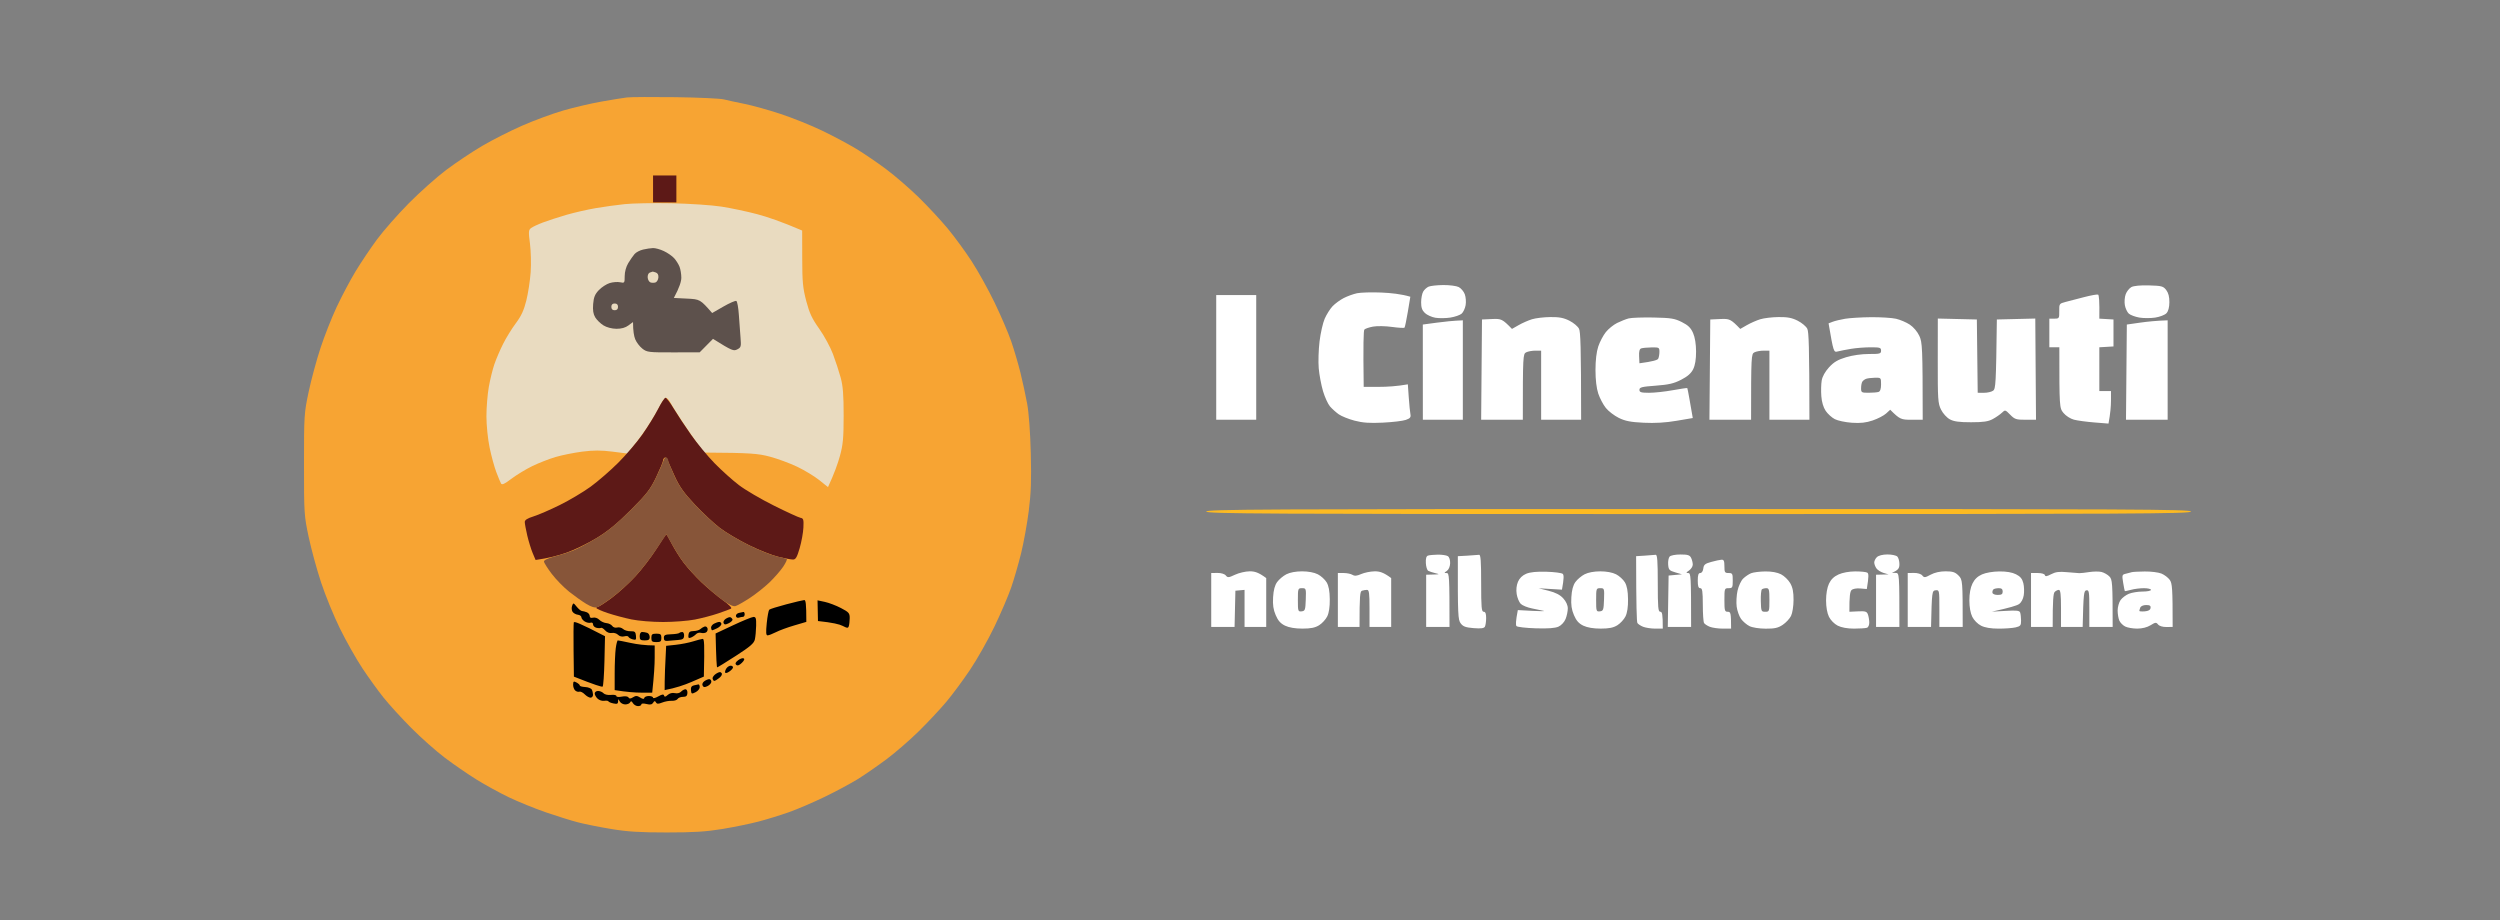 <svg width="201" height="74" viewBox="0 0 201 74" fill="none" xmlns="http://www.w3.org/2000/svg">
<rect x="0" y="0" width="201" height="74" fill="#808080" stroke="none"/>
<path d="M50.41 7.835C50.106 7.87 49.171 8.022 48.334 8.171C47.495 8.32 46.116 8.644 45.269 8.89C44.422 9.137 42.945 9.681 41.987 10.101C41.029 10.52 39.582 11.254 38.772 11.729C37.961 12.206 36.666 13.071 35.891 13.652C35.117 14.235 33.759 15.443 32.873 16.338C31.986 17.233 30.833 18.546 30.309 19.253C29.787 19.96 29.01 21.119 28.582 21.826C28.155 22.534 27.476 23.815 27.074 24.671C26.672 25.527 26.082 27.021 25.765 27.989C25.446 28.958 25.019 30.542 24.814 31.511C24.453 33.215 24.441 33.403 24.441 37.335C24.441 41.268 24.453 41.455 24.814 43.159C25.019 44.128 25.468 45.773 25.811 46.816C26.154 47.859 26.839 49.535 27.335 50.541C27.831 51.547 28.64 52.979 29.133 53.724C29.626 54.469 30.396 55.536 30.844 56.094C31.292 56.654 32.294 57.751 33.071 58.532C33.848 59.314 35.058 60.388 35.757 60.916C36.458 61.446 37.603 62.235 38.303 62.67C39.002 63.105 40.178 63.751 40.915 64.103C41.652 64.455 42.978 64.996 43.862 65.302C44.746 65.608 45.923 65.975 46.475 66.117C47.028 66.261 48.234 66.502 49.154 66.653C50.456 66.869 51.446 66.93 53.608 66.93C55.791 66.93 56.755 66.869 58.096 66.648C59.035 66.492 60.347 66.221 61.01 66.047C61.673 65.872 62.758 65.537 63.421 65.303C64.084 65.07 65.381 64.513 66.302 64.068C67.223 63.622 68.429 62.975 68.981 62.631C69.534 62.285 70.558 61.577 71.258 61.056C71.959 60.534 73.124 59.524 73.851 58.811C74.576 58.099 75.58 57.029 76.079 56.433C76.581 55.837 77.448 54.664 78.009 53.825C78.57 52.987 79.446 51.434 79.957 50.372C80.467 49.31 81.074 47.893 81.304 47.222C81.536 46.552 81.896 45.302 82.106 44.446C82.313 43.59 82.588 42.066 82.715 41.06C82.895 39.632 82.931 38.622 82.876 36.455C82.833 34.748 82.72 33.208 82.584 32.459C82.46 31.788 82.217 30.662 82.041 29.953C81.866 29.246 81.533 28.118 81.303 27.448C81.072 26.777 80.471 25.375 79.967 24.332C79.464 23.289 78.635 21.797 78.126 21.014C77.619 20.231 76.748 19.043 76.194 18.373C75.638 17.702 74.586 16.571 73.857 15.859C73.127 15.146 71.959 14.134 71.258 13.612C70.558 13.088 69.474 12.348 68.847 11.969C68.22 11.588 66.985 10.93 66.1 10.505C65.216 10.079 63.709 9.474 62.751 9.158C61.794 8.841 60.498 8.481 59.871 8.355C59.244 8.229 58.491 8.067 58.197 7.992C57.902 7.919 56.154 7.838 54.312 7.813C52.47 7.789 50.713 7.798 50.41 7.835Z" fill="#F7A433"/>
<path d="M96.981 41.128C96.981 41.308 101.469 41.331 136.567 41.331C171.666 41.331 176.154 41.308 176.154 41.128C176.154 40.948 171.666 40.925 136.567 40.925C101.469 40.925 96.981 40.948 96.981 41.128Z" fill="#FDBA21"/>
<path fill-rule="evenodd" clip-rule="evenodd" d="M64.661 48.245C64.779 48.24 64.829 48.501 64.829 49.999L63.858 50.285C63.323 50.441 62.66 50.685 62.384 50.827C62.108 50.968 61.807 51.083 61.714 51.084C61.587 51.086 61.571 50.852 61.646 50.102C61.701 49.562 61.792 49.074 61.847 49.02C61.903 48.966 62.521 48.771 63.221 48.587C63.922 48.402 64.569 48.249 64.661 48.245ZM65.73 48.267L66.319 48.393C66.641 48.462 67.224 48.684 67.613 48.887C68.249 49.218 68.319 49.299 68.316 49.694C68.313 49.937 68.281 50.227 68.245 50.338C68.186 50.517 68.124 50.514 67.743 50.318C67.503 50.194 66.96 50.056 65.764 49.931L65.73 48.267ZM46.366 48.78C46.517 48.966 46.707 49.121 46.792 49.126C46.876 49.131 47.05 49.176 47.179 49.227C47.307 49.28 47.413 49.413 47.413 49.525C47.413 49.661 47.503 49.706 47.681 49.661C47.835 49.621 48.048 49.694 48.184 49.831C48.312 49.963 48.568 50.082 48.753 50.097C48.937 50.112 49.148 50.215 49.222 50.324C49.3 50.439 49.468 50.494 49.624 50.452C49.771 50.412 49.981 50.465 50.093 50.569C50.203 50.675 50.474 50.758 50.696 50.752C51.038 50.745 51.101 50.798 51.131 51.117C51.16 51.443 51.127 51.478 50.863 51.404C50.697 51.356 50.547 51.264 50.528 51.201C50.509 51.136 50.359 51.118 50.193 51.163C50.01 51.212 49.813 51.163 49.691 51.038C49.58 50.926 49.355 50.859 49.188 50.89C49.004 50.926 48.796 50.844 48.653 50.683C48.524 50.537 48.373 50.446 48.318 50.48C48.263 50.513 48.097 50.51 47.949 50.473C47.802 50.435 47.681 50.313 47.681 50.202C47.681 50.082 47.6 50.026 47.48 50.067C47.369 50.103 47.159 50.057 47.011 49.965C46.863 49.872 46.742 49.719 46.743 49.627C46.743 49.533 46.614 49.441 46.456 49.424C46.297 49.405 46.107 49.298 46.033 49.187C45.96 49.074 45.942 48.861 45.996 48.712C46.09 48.451 46.103 48.454 46.366 48.78ZM59.772 49.201C59.827 49.193 59.872 49.277 59.872 49.39C59.872 49.501 59.812 49.593 59.738 49.593C59.664 49.593 59.513 49.623 59.403 49.661C59.292 49.697 59.188 49.642 59.17 49.535C59.151 49.429 59.257 49.314 59.405 49.28C59.551 49.246 59.717 49.211 59.772 49.201ZM60.575 49.602C60.772 49.594 60.807 49.707 60.794 50.304C60.786 50.694 60.74 51.19 60.693 51.405C60.625 51.719 60.328 51.977 59.169 52.726C58.377 53.238 57.698 53.656 57.662 53.656C57.624 53.656 57.581 53.043 57.533 50.932L58.937 50.273C59.709 49.91 60.447 49.609 60.575 49.602ZM58.713 49.624C58.783 49.644 58.863 49.722 58.892 49.796C58.92 49.87 58.79 50.007 58.603 50.101C58.332 50.236 58.247 50.236 58.178 50.101C58.129 50.007 58.202 49.854 58.338 49.76C58.475 49.666 58.644 49.605 58.713 49.624ZM48.643 51.151L48.598 53.136C48.572 54.228 48.507 55.157 48.452 55.202C48.397 55.245 47.854 55.083 46.141 54.401L46.115 52.307C46.102 51.156 46.11 50.137 46.133 50.045C46.162 49.936 46.593 50.093 48.643 51.151ZM57.829 50.003C57.922 50.001 57.998 50.075 58.001 50.169C58.002 50.261 57.852 50.414 57.666 50.507C57.48 50.599 57.296 50.676 57.26 50.676C57.222 50.676 57.182 50.587 57.17 50.48C57.157 50.372 57.263 50.221 57.404 50.145C57.545 50.07 57.737 50.005 57.829 50.003ZM56.887 50.526C56.918 50.647 56.865 50.79 56.767 50.847C56.669 50.904 56.484 50.919 56.356 50.881C56.227 50.843 56.049 50.89 55.96 50.988C55.872 51.084 55.691 51.206 55.558 51.259C55.366 51.335 55.324 51.293 55.351 51.049C55.376 50.815 55.471 50.743 55.762 50.737C55.97 50.733 56.211 50.666 56.298 50.586C56.385 50.507 56.54 50.412 56.642 50.376C56.745 50.339 56.855 50.407 56.887 50.526ZM51.633 50.812C51.743 50.812 51.924 50.842 52.035 50.88C52.145 50.916 52.236 51.069 52.236 51.218C52.236 51.428 52.146 51.489 51.834 51.489C51.495 51.489 51.432 51.436 51.432 51.151C51.432 50.939 51.509 50.812 51.633 50.812ZM54.856 50.812C54.946 50.812 55.012 50.949 55.001 51.117C54.986 51.363 54.894 51.427 54.514 51.455C54.255 51.473 53.893 51.504 53.71 51.523C53.453 51.549 53.375 51.493 53.375 51.286C53.375 51.06 53.47 51.011 53.953 50.995C54.273 50.984 54.569 50.939 54.613 50.893C54.657 50.848 54.766 50.812 54.856 50.812ZM52.772 50.947C53.111 50.947 53.174 51 53.174 51.286C53.174 51.572 53.111 51.625 52.772 51.625C52.433 51.625 52.37 51.572 52.37 51.286C52.37 51 52.433 50.947 52.772 50.947ZM56.492 51.367C56.622 51.356 56.653 51.711 56.59 54.398L55.585 54.833C55.032 55.072 54.323 55.317 53.437 55.485L53.441 54.807C53.442 54.435 53.469 53.635 53.558 51.925L54.337 51.841C54.766 51.795 55.387 51.673 55.719 51.569C56.05 51.465 56.398 51.374 56.492 51.367ZM49.673 51.489C49.72 51.489 50.18 51.578 50.696 51.69C51.211 51.801 51.86 51.891 52.638 51.895L52.637 52.877C52.637 53.416 52.591 54.271 52.437 55.691L51.566 55.689C51.087 55.689 50.407 55.643 49.419 55.485L49.42 54.13C49.42 53.385 49.459 52.486 49.505 52.132C49.551 51.778 49.627 51.489 49.673 51.489ZM59.788 52.932C59.886 52.982 59.832 53.113 59.639 53.299C59.434 53.496 59.292 53.545 59.193 53.453C59.09 53.357 59.133 53.25 59.342 53.086C59.504 52.959 59.705 52.89 59.788 52.932ZM58.748 53.521C58.85 53.521 58.934 53.582 58.934 53.656C58.934 53.731 58.799 53.884 58.633 53.996C58.457 54.117 58.317 54.145 58.298 54.064C58.279 53.988 58.332 53.835 58.413 53.724C58.495 53.611 58.646 53.521 58.748 53.521ZM58.015 54.113C58.086 54.208 58.017 54.356 57.828 54.508C57.663 54.642 57.482 54.748 57.427 54.745C57.372 54.743 57.312 54.656 57.293 54.553C57.275 54.45 57.404 54.274 57.58 54.163C57.815 54.014 57.932 54 58.015 54.113ZM57.021 54.604C57.115 54.604 57.193 54.695 57.193 54.807C57.193 54.919 57.058 55.077 56.891 55.16C56.658 55.275 56.567 55.267 56.492 55.126C56.433 55.017 56.487 54.874 56.622 54.774C56.748 54.68 56.928 54.604 57.021 54.604ZM46.356 54.875C46.504 54.955 46.622 55.063 46.618 55.116C46.614 55.17 46.805 55.223 47.045 55.237C47.285 55.249 47.525 55.34 47.578 55.44C47.633 55.539 47.677 55.726 47.679 55.857C47.68 55.987 47.59 56.094 47.48 56.094C47.369 56.094 47.159 55.972 47.011 55.823C46.864 55.674 46.669 55.578 46.576 55.611C46.484 55.645 46.332 55.599 46.239 55.509C46.146 55.421 46.074 55.21 46.079 55.039C46.087 54.772 46.126 54.751 46.356 54.875ZM56.155 55.026C56.21 55.017 56.256 55.116 56.259 55.248C56.261 55.378 56.11 55.561 55.924 55.654C55.611 55.81 55.583 55.798 55.553 55.494C55.53 55.261 55.599 55.148 55.788 55.104C55.934 55.07 56.1 55.035 56.155 55.026ZM55.111 55.417C55.212 55.417 55.28 55.55 55.269 55.722C55.254 55.951 55.167 56.027 54.915 56.027C54.731 56.027 54.535 56.102 54.48 56.196C54.425 56.288 54.214 56.356 54.011 56.345C53.809 56.334 53.462 56.396 53.241 56.484C52.923 56.61 52.818 56.608 52.739 56.471C52.66 56.334 52.611 56.341 52.512 56.501C52.421 56.65 52.279 56.677 51.976 56.602C51.726 56.54 51.566 56.553 51.566 56.636C51.566 56.711 51.446 56.772 51.298 56.772C51.151 56.772 50.966 56.664 50.888 56.535C50.785 56.361 50.725 56.343 50.665 56.467C50.62 56.559 50.444 56.636 50.271 56.636C50.099 56.636 49.9 56.529 49.829 56.399C49.706 56.173 49.699 56.173 49.695 56.399C49.691 56.586 49.612 56.62 49.322 56.557C49.12 56.516 48.938 56.44 48.918 56.388C48.898 56.338 48.746 56.319 48.583 56.345C48.418 56.372 48.178 56.296 48.05 56.175C47.921 56.056 47.815 55.867 47.815 55.756C47.815 55.642 47.935 55.553 48.083 55.553C48.231 55.553 48.426 55.634 48.519 55.735C48.614 55.84 48.872 55.898 49.121 55.871C49.361 55.844 49.557 55.884 49.557 55.959C49.557 56.039 49.734 56.059 49.992 56.008C50.26 55.955 50.467 55.98 50.528 56.075C50.602 56.189 50.698 56.185 50.897 56.06C51.114 55.922 51.222 55.926 51.466 56.079C51.679 56.213 51.777 56.223 51.801 56.113C51.819 56.028 51.984 55.959 52.169 55.959C52.353 55.959 52.504 56.02 52.504 56.094C52.504 56.169 52.692 56.123 52.922 55.993C53.236 55.815 53.353 55.798 53.391 55.925C53.428 56.05 53.505 56.036 53.684 55.873C53.834 55.738 54.054 55.682 54.254 55.727C54.448 55.772 54.651 55.723 54.757 55.609C54.855 55.504 55.015 55.417 55.111 55.417Z" fill="black"/>
<path d="M50.227 16.412C49.6 16.477 48.546 16.623 47.883 16.737C47.22 16.851 46.165 17.092 45.538 17.274C44.911 17.457 44.069 17.732 43.663 17.884C43.257 18.037 42.823 18.239 42.697 18.335C42.493 18.489 42.484 18.626 42.61 19.592C42.686 20.188 42.712 21.224 42.665 21.894C42.617 22.565 42.461 23.586 42.316 24.163C42.121 24.949 41.908 25.409 41.471 25.992C41.15 26.42 40.689 27.167 40.448 27.651C40.205 28.134 39.892 28.866 39.751 29.276C39.609 29.685 39.407 30.509 39.301 31.105C39.195 31.701 39.109 32.767 39.109 33.475C39.111 34.206 39.221 35.289 39.364 35.981C39.502 36.651 39.743 37.536 39.898 37.945C40.054 38.354 40.225 38.771 40.28 38.871C40.357 39.009 40.559 38.917 41.117 38.493C41.523 38.186 42.276 37.728 42.792 37.476C43.308 37.226 44.152 36.895 44.668 36.743C45.183 36.592 46.148 36.397 46.811 36.311C47.711 36.196 48.322 36.195 49.222 36.309L50.428 36.462C51.122 35.669 51.643 34.951 52.036 34.355C52.427 33.76 52.889 32.981 53.062 32.626C53.235 32.271 53.45 31.981 53.543 31.982C53.635 31.984 53.809 32.183 53.93 32.425C54.05 32.668 54.561 33.475 55.065 34.22C55.567 34.965 56.126 35.757 56.305 35.981L56.632 36.387C60.355 36.407 60.958 36.467 61.882 36.711C62.509 36.876 63.503 37.243 64.093 37.525C64.682 37.807 65.48 38.29 65.868 38.6L66.571 39.164C67.084 38.061 67.367 37.254 67.53 36.658C67.779 35.748 67.828 35.228 67.829 33.407C67.829 31.744 67.774 31.036 67.59 30.36C67.459 29.876 67.179 29.022 66.969 28.463C66.758 27.904 66.261 26.99 65.865 26.432C65.284 25.615 65.08 25.178 64.821 24.197C64.548 23.151 64.501 22.661 64.499 20.757L64.494 18.535C62.833 17.82 61.688 17.436 60.877 17.22C60.067 17.005 58.77 16.73 57.997 16.611C57.219 16.49 55.425 16.371 53.978 16.343C52.541 16.314 50.854 16.345 50.227 16.412Z" fill="#E9DBC0"/>
<path d="M52.505 15.19V16.274H54.381V14.106H52.505V15.19ZM52.902 32.898C52.647 33.401 52.077 34.323 51.635 34.949C51.193 35.575 50.319 36.596 49.692 37.219C49.065 37.843 48.071 38.703 47.482 39.133C46.892 39.561 45.778 40.224 45.003 40.606C44.229 40.988 43.281 41.4 42.893 41.519C42.394 41.675 42.19 41.806 42.191 41.974C42.193 42.104 42.284 42.592 42.392 43.058C42.502 43.524 42.698 44.156 42.826 44.464L43.061 45.022C44.099 44.88 44.912 44.659 45.539 44.439C46.166 44.221 47.251 43.694 47.951 43.272C48.884 42.706 49.621 42.103 50.72 41.002C52.017 39.703 52.29 39.348 52.764 38.351C53.065 37.717 53.312 37.124 53.31 37.031C53.31 36.937 53.37 36.83 53.443 36.794C53.517 36.757 53.616 36.833 53.663 36.963C53.71 37.093 53.97 37.688 54.242 38.283C54.625 39.126 54.986 39.635 55.864 40.57C56.486 41.231 57.386 42.072 57.864 42.438C58.342 42.805 59.398 43.432 60.208 43.83C61.019 44.228 62.089 44.652 62.586 44.771C63.083 44.891 63.611 44.988 63.758 44.988C63.974 44.988 64.079 44.808 64.293 44.074C64.439 43.571 64.576 42.826 64.594 42.42C64.625 41.771 64.596 41.674 64.361 41.632C64.214 41.605 63.249 41.163 62.218 40.648C61.186 40.135 59.92 39.393 59.406 38.999C58.89 38.606 58.017 37.822 57.464 37.257C56.91 36.693 56.053 35.657 55.559 34.954C55.064 34.252 54.432 33.295 54.152 32.826C53.873 32.358 53.581 31.977 53.505 31.98C53.428 31.983 53.157 32.396 52.902 32.898ZM52.773 44.132C52.369 44.774 51.614 45.757 51.099 46.318C50.583 46.879 49.724 47.662 49.19 48.059C48.655 48.455 48.158 48.78 48.085 48.78C48.011 48.78 47.949 48.827 47.948 48.882C47.947 48.938 48.354 49.12 48.852 49.287C49.35 49.455 50.211 49.685 50.764 49.8C51.327 49.917 52.445 50.009 53.309 50.009C54.156 50.009 55.303 49.921 55.855 49.814C56.406 49.707 57.252 49.486 57.73 49.322C58.208 49.16 58.677 48.986 58.77 48.938C58.879 48.879 58.64 48.632 58.1 48.24C57.639 47.907 56.877 47.266 56.405 46.818C55.935 46.371 55.295 45.668 54.984 45.259C54.673 44.85 54.24 44.163 54.022 43.735C53.803 43.307 53.599 42.959 53.568 42.96C53.536 42.963 53.178 43.491 52.773 44.132Z" fill="#5D1917"/>
<path fill-rule="evenodd" clip-rule="evenodd" d="M114.86 23.047C114.708 23.112 114.513 23.291 114.425 23.444C114.335 23.597 114.261 23.981 114.259 24.298C114.257 24.725 114.335 24.95 114.56 25.164C114.729 25.324 115.106 25.496 115.401 25.547C115.696 25.597 116.238 25.59 116.607 25.534C116.975 25.475 117.384 25.333 117.515 25.219C117.646 25.104 117.791 24.797 117.836 24.535C117.883 24.274 117.852 23.878 117.768 23.655C117.685 23.431 117.464 23.173 117.28 23.079C117.093 22.986 116.534 22.914 116.038 22.918C115.54 22.924 115.01 22.98 114.86 23.047ZM171.362 23.082C171.194 23.174 170.989 23.431 170.907 23.655C170.822 23.878 170.791 24.274 170.838 24.535C170.885 24.797 171.029 25.104 171.16 25.219C171.291 25.333 171.67 25.474 172.001 25.532C172.332 25.589 172.906 25.59 173.275 25.535C173.642 25.479 174.05 25.322 174.178 25.188C174.332 25.026 174.415 24.721 174.418 24.298C174.423 23.86 174.34 23.548 174.163 23.316C173.925 23.009 173.798 22.975 172.784 22.947C172.094 22.926 171.55 22.979 171.362 23.082ZM109.105 23.576C108.81 23.639 108.328 23.813 108.033 23.965C107.739 24.116 107.335 24.413 107.135 24.625C106.937 24.836 106.654 25.284 106.507 25.619C106.361 25.955 106.173 26.777 106.092 27.447C106.01 28.118 105.981 29.093 106.026 29.615C106.072 30.136 106.226 30.959 106.369 31.443C106.513 31.927 106.765 32.481 106.929 32.673C107.094 32.864 107.41 33.15 107.631 33.307C107.852 33.462 108.424 33.694 108.904 33.82C109.563 33.993 110.116 34.033 111.181 33.98C111.954 33.943 112.784 33.845 113.023 33.761C113.374 33.639 113.446 33.552 113.399 33.306C113.365 33.138 113.304 32.528 113.264 31.951L113.191 30.901C112.308 31.058 111.509 31.104 110.846 31.104H109.641C109.592 27.641 109.63 26.574 109.694 26.499C109.758 26.425 110.074 26.317 110.396 26.258C110.717 26.2 111.402 26.212 111.918 26.285C112.434 26.357 112.886 26.383 112.923 26.341C112.959 26.3 113.08 25.724 113.191 25.062L113.391 23.857C112.665 23.64 111.82 23.552 111.048 23.52C110.275 23.488 109.399 23.514 109.105 23.576ZM167.568 23.887C167.022 24.027 166.345 24.203 166.065 24.277C165.567 24.407 165.555 24.426 165.563 25.015C165.571 25.597 165.556 25.619 165.169 25.619H164.767V27.922H165.571C165.571 32.761 165.576 32.803 165.906 33.204C166.093 33.431 166.462 33.669 166.743 33.742C167.02 33.815 167.759 33.915 168.384 33.965L169.523 34.056C169.677 33.238 169.721 32.65 169.723 32.222L169.724 31.443H168.786V27.922L169.924 27.854V25.687L168.786 25.619C168.808 24.162 168.757 23.715 168.686 23.685C168.616 23.655 168.112 23.746 167.568 23.887ZM97.784 28.734V33.746H101V23.723H97.784V28.734ZM123.171 25.668C122.877 25.758 122.394 25.971 122.1 26.139L121.563 26.445C120.79 25.645 120.699 25.616 119.956 25.65L119.152 25.687L119.085 33.746H122.435C122.435 28.599 122.448 28.456 122.703 28.328C122.849 28.253 123.182 28.192 123.439 28.192H123.908V33.746H127.123C127.119 27.76 127.072 26.674 126.953 26.432C126.862 26.246 126.516 25.955 126.186 25.787C125.722 25.553 125.365 25.483 124.645 25.492C124.129 25.497 123.466 25.576 123.171 25.668ZM130.941 25.601C130.72 25.66 130.303 25.825 130.014 25.968C129.724 26.112 129.317 26.441 129.108 26.703C128.899 26.964 128.626 27.481 128.501 27.854C128.357 28.29 128.277 28.964 128.277 29.75C128.277 30.535 128.357 31.21 128.501 31.646C128.626 32.019 128.899 32.536 129.108 32.797C129.317 33.059 129.785 33.418 130.148 33.597C130.665 33.851 131.096 33.937 132.147 33.988C133.052 34.033 133.91 33.983 134.792 33.832L136.099 33.61C135.997 33.033 135.904 32.499 135.827 32.053C135.75 31.606 135.674 31.222 135.658 31.202C135.643 31.182 135.117 31.259 134.491 31.373C133.865 31.488 133.005 31.581 132.582 31.58C131.939 31.579 131.812 31.539 131.81 31.341C131.81 31.138 131.998 31.091 133.116 31.008C134.158 30.931 134.574 30.835 135.161 30.534C135.681 30.267 135.965 30.017 136.132 29.682C136.289 29.364 136.365 28.897 136.364 28.26C136.361 27.648 136.275 27.12 136.121 26.77C135.939 26.357 135.725 26.148 135.22 25.895C134.644 25.604 134.35 25.558 132.95 25.528C132.067 25.511 131.162 25.543 130.941 25.601ZM131.952 28.011C132.06 27.973 132.433 27.938 132.783 27.932C133.391 27.922 133.42 27.938 133.417 28.294C133.417 28.498 133.371 28.748 133.316 28.846C133.263 28.944 132.901 29.066 131.81 29.208L131.784 28.643C131.766 28.255 131.818 28.058 131.952 28.011ZM141.524 25.668C141.229 25.758 140.747 25.971 140.452 26.139L139.917 26.445C139.144 25.645 139.053 25.616 138.309 25.65L137.506 25.687L137.438 33.746H140.787C140.787 28.599 140.801 28.456 141.055 28.328C141.203 28.253 141.534 28.192 141.792 28.192H142.261V33.746H145.477C145.472 27.76 145.425 26.674 145.306 26.432C145.215 26.246 144.869 25.955 144.538 25.787C144.075 25.553 143.719 25.483 142.998 25.492C142.482 25.497 141.819 25.576 141.524 25.668ZM148.356 25.627C147.989 25.689 147.535 25.798 147.352 25.868L147.017 25.997C147.415 28.32 147.425 28.341 147.754 28.256C147.937 28.209 148.421 28.114 148.825 28.046C149.23 27.978 149.939 27.923 150.399 27.923C151.148 27.922 151.237 27.95 151.237 28.192C151.237 28.439 151.148 28.463 150.265 28.461C149.683 28.459 148.946 28.564 148.423 28.722C147.755 28.924 147.436 29.113 147.05 29.537C146.735 29.883 146.516 30.278 146.464 30.597C146.417 30.875 146.403 31.44 146.434 31.849C146.469 32.324 146.597 32.754 146.786 33.035C146.95 33.277 147.28 33.576 147.519 33.7C147.759 33.823 148.377 33.954 148.893 33.989C149.585 34.037 150.023 33.988 150.567 33.804C150.971 33.667 151.454 33.416 151.639 33.249L151.973 32.943C152.742 33.717 152.855 33.751 153.682 33.748L154.586 33.746C154.58 27.882 154.554 27.527 154.316 27.007C154.16 26.67 153.842 26.295 153.548 26.1C153.272 25.917 152.775 25.706 152.442 25.628C152.111 25.553 151.206 25.496 150.433 25.502C149.66 25.509 148.725 25.566 148.356 25.627ZM150.031 30.458C150.142 30.415 150.459 30.376 150.734 30.37C151.233 30.36 151.237 30.364 151.237 30.901C151.237 31.262 151.17 31.466 151.036 31.511C150.925 31.547 150.564 31.578 150.232 31.578C149.663 31.578 149.63 31.557 149.632 31.206C149.632 31.002 149.677 30.766 149.732 30.685C149.786 30.602 149.92 30.5 150.031 30.458ZM155.796 29.001C155.791 32.126 155.812 32.433 156.059 32.933C156.21 33.238 156.519 33.579 156.763 33.712C157.09 33.891 157.514 33.949 158.471 33.949C159.456 33.949 159.849 33.892 160.212 33.696C160.47 33.557 160.802 33.328 160.95 33.188C161.213 32.937 161.224 32.94 161.619 33.342C161.982 33.712 162.103 33.751 162.859 33.748L163.695 33.746L163.637 25.611L160.547 25.687C160.482 30.92 160.451 31.26 160.245 31.412C160.116 31.505 159.785 31.583 159.509 31.581L159.007 31.578L158.939 25.687L155.8 25.611L155.796 29.001ZM115.5 25.944L114.394 26.093L114.397 33.746H117.612V25.754C116.833 25.785 116.108 25.861 115.5 25.944ZM172.068 25.94L170.997 26.093L170.93 33.746H174.279V25.754C173.396 25.78 172.658 25.857 172.068 25.94ZM114.805 44.671C114.674 44.717 114.62 44.909 114.638 45.269C114.653 45.562 114.739 45.842 114.832 45.894C114.924 45.945 115.18 46.031 115.401 46.083C115.771 46.171 115.756 46.18 115.233 46.193L114.664 46.207V50.405H116.54C116.54 46.264 116.52 46.071 116.306 46.074C116.091 46.075 116.094 46.06 116.323 45.905C116.475 45.8 116.581 45.558 116.591 45.287C116.6 45.024 116.525 44.79 116.406 44.714C116.296 44.644 115.934 44.589 115.602 44.593C115.271 44.599 114.912 44.633 114.805 44.671ZM117.98 44.675L117.21 44.717C117.199 49.494 117.227 49.834 117.439 50.117C117.631 50.374 117.836 50.45 118.482 50.502C119.069 50.549 119.313 50.517 119.386 50.384C119.439 50.284 119.485 49.973 119.486 49.694C119.487 49.331 119.43 49.186 119.286 49.186C119.116 49.186 119.085 48.84 119.085 46.884C119.085 45.118 119.046 44.587 118.918 44.607C118.825 44.621 118.404 44.652 117.98 44.675ZM132.248 44.673L131.544 44.717C131.548 48.758 131.592 50.003 131.647 50.09C131.7 50.178 131.911 50.315 132.113 50.395C132.316 50.474 132.753 50.541 133.085 50.541H133.688C133.688 49.352 133.639 49.186 133.486 49.186C133.316 49.186 133.285 48.84 133.285 46.884C133.285 45.119 133.246 44.587 133.118 44.606C133.025 44.619 132.634 44.65 132.248 44.673ZM134.236 44.751C134.152 44.844 134.1 45.131 134.12 45.39C134.152 45.812 134.212 45.877 134.692 46.018L135.228 46.175L134.156 46.274L134.09 50.405H135.965C135.965 46.264 135.945 46.071 135.73 46.073C135.537 46.073 135.55 46.037 135.797 45.869C135.963 45.757 136.099 45.543 136.099 45.394C136.099 45.245 136.038 45.001 135.965 44.852C135.856 44.631 135.697 44.581 135.109 44.581C134.701 44.581 134.321 44.654 134.236 44.751ZM150.902 44.794C150.781 44.91 150.685 45.11 150.689 45.234C150.693 45.359 150.773 45.569 150.867 45.701C150.959 45.833 151.217 45.995 151.438 46.062L151.84 46.184L150.835 46.207V50.405H152.711C152.711 46.083 152.708 46.071 152.409 46.062L152.107 46.054C152.634 45.833 152.712 45.688 152.713 45.36C152.714 45.118 152.639 44.843 152.546 44.748C152.452 44.653 152.095 44.577 151.748 44.578C151.364 44.58 151.038 44.664 150.902 44.794ZM137.582 45.179C137.086 45.315 136.981 45.404 136.945 45.707C136.92 45.921 136.821 46.071 136.701 46.071C136.553 46.071 136.5 46.228 136.5 46.681C136.5 47.132 136.553 47.29 136.701 47.29C136.867 47.29 136.902 47.529 136.906 48.611C136.906 49.337 136.951 50.003 137.006 50.09C137.059 50.178 137.269 50.315 137.472 50.395C137.675 50.474 138.142 50.541 138.51 50.541H139.18C139.18 49.276 139.145 49.186 138.912 49.186C138.669 49.186 138.643 49.096 138.643 48.238C138.643 47.317 138.654 47.29 138.978 47.29C139.287 47.29 139.313 47.24 139.313 46.681C139.313 46.12 139.287 46.071 138.978 46.071C138.677 46.071 138.643 46.017 138.643 45.529C138.643 45.099 138.596 44.99 138.41 45.001C138.281 45.008 137.908 45.088 137.582 45.179ZM99.292 46.209C98.783 46.449 98.705 46.456 98.555 46.268C98.456 46.144 98.183 46.062 97.885 46.064L97.383 46.071V50.405H99.259L99.326 47.493L100.062 47.426V50.405H101.804V46.477C101.188 46.017 100.87 45.929 100.464 45.934C100.133 45.938 99.605 46.062 99.292 46.209ZM103.42 46.173C103.169 46.303 102.836 46.582 102.684 46.793C102.495 47.054 102.391 47.442 102.357 48.012C102.319 48.627 102.375 49.009 102.566 49.457C102.756 49.904 102.957 50.129 103.319 50.304C103.639 50.457 104.134 50.541 104.718 50.54C105.386 50.54 105.735 50.469 106.057 50.269C106.297 50.121 106.59 49.801 106.709 49.559C106.851 49.269 106.922 48.794 106.914 48.171C106.905 47.512 106.828 47.098 106.66 46.816C106.526 46.593 106.207 46.303 105.952 46.173C105.664 46.025 105.184 45.936 104.684 45.936C104.183 45.936 103.708 46.025 103.42 46.173ZM104.349 48.238C104.349 47.319 104.36 47.29 104.682 47.29C105.008 47.29 105.015 47.312 104.984 48.205C104.955 49.041 104.926 49.121 104.651 49.153C104.363 49.185 104.349 49.14 104.349 48.238ZM109.439 46.154C109.093 46.307 108.911 46.323 108.737 46.216C108.608 46.136 108.291 46.071 108.033 46.071H107.564V50.405H109.306C109.306 47.839 109.346 47.547 109.506 47.493C109.618 47.456 109.799 47.426 109.908 47.426C110.075 47.426 110.109 47.682 110.109 48.916V50.405H111.851V46.477C111.233 46.016 110.92 45.929 110.511 45.936C110.181 45.941 109.698 46.04 109.439 46.154ZM122.703 46.132C122.397 46.262 122.168 46.487 122.044 46.777C121.924 47.061 121.888 47.417 121.942 47.764C121.989 48.062 122.135 48.414 122.265 48.546C122.395 48.678 122.802 48.845 123.171 48.917C123.539 48.989 123.961 49.077 124.109 49.112C124.256 49.147 123.849 49.148 123.204 49.113L122.033 49.051C121.857 49.954 121.859 50.261 121.926 50.338C121.992 50.412 122.691 50.492 123.48 50.517C124.467 50.548 125.034 50.504 125.305 50.381C125.532 50.278 125.773 50.015 125.875 49.762C125.973 49.52 126.051 49.139 126.051 48.916C126.051 48.66 125.915 48.359 125.683 48.105C125.428 47.825 125.068 47.64 124.511 47.499L123.707 47.297L125.582 47.409C125.752 46.48 125.737 46.226 125.644 46.139C125.565 46.064 124.977 45.987 124.337 45.968C123.545 45.945 123.021 45.997 122.703 46.132ZM127.4 46.173C127.148 46.303 126.817 46.582 126.664 46.793C126.475 47.054 126.371 47.442 126.337 48.012C126.299 48.627 126.354 49.009 126.546 49.457C126.736 49.904 126.937 50.129 127.298 50.304C127.619 50.457 128.113 50.541 128.697 50.54C129.365 50.54 129.716 50.469 130.037 50.269C130.276 50.121 130.57 49.801 130.69 49.559C130.831 49.269 130.903 48.794 130.894 48.171C130.885 47.512 130.807 47.098 130.639 46.816C130.506 46.593 130.187 46.303 129.932 46.173C129.644 46.025 129.163 45.936 128.664 45.936C128.163 45.936 127.687 46.025 127.4 46.173ZM128.329 48.238C128.329 47.319 128.339 47.29 128.662 47.29C128.988 47.29 128.994 47.312 128.964 48.205C128.934 49.041 128.906 49.121 128.63 49.153C128.343 49.185 128.329 49.14 128.329 48.238ZM140.787 46.087C140.604 46.162 140.316 46.356 140.15 46.52C139.982 46.682 139.779 47.121 139.697 47.493C139.615 47.866 139.584 48.444 139.629 48.78C139.675 49.115 139.833 49.558 139.981 49.762C140.13 49.967 140.433 50.225 140.654 50.338C140.89 50.457 141.432 50.542 141.96 50.545C142.685 50.548 142.958 50.487 143.333 50.235C143.591 50.063 143.891 49.74 143.999 49.52C144.111 49.293 144.199 48.735 144.201 48.238C144.204 47.594 144.132 47.231 143.932 46.884C143.781 46.623 143.449 46.303 143.195 46.173C142.898 46.021 142.439 45.938 141.926 45.944C141.484 45.949 140.973 46.013 140.787 46.087ZM141.659 47.38C141.72 47.331 141.881 47.29 142.016 47.29C142.23 47.29 142.261 47.409 142.261 48.238C142.261 49.159 142.252 49.186 141.926 49.186C141.607 49.186 141.59 49.147 141.57 48.328C141.556 47.856 141.597 47.43 141.659 47.38ZM147.821 46.185C147.452 46.352 147.212 46.583 147.05 46.926C146.904 47.236 146.816 47.745 146.816 48.272C146.816 48.806 146.903 49.293 147.05 49.593C147.184 49.864 147.486 50.168 147.754 50.304C148.05 50.453 148.532 50.541 149.06 50.541C149.521 50.541 149.989 50.51 150.098 50.473C150.216 50.434 150.295 50.25 150.29 50.033C150.285 49.828 150.233 49.539 150.176 49.389C150.089 49.161 149.965 49.124 149.381 49.153L148.691 49.186C148.682 47.935 148.749 47.558 148.857 47.449C148.963 47.34 149.247 47.286 149.563 47.313L150.091 47.358C150.262 46.319 150.243 46.109 150.127 46.039C150.038 45.984 149.602 45.94 149.16 45.941C148.677 45.941 148.143 46.039 147.821 46.185ZM155.223 46.205C154.773 46.449 154.702 46.456 154.552 46.268C154.454 46.144 154.18 46.062 153.882 46.064L153.381 46.071V50.405H155.256C155.321 47.552 155.335 47.492 155.625 47.459C155.92 47.426 155.925 47.45 155.925 48.916V50.405H157.801C157.801 46.667 157.792 46.603 157.467 46.274C157.194 45.999 156.999 45.936 156.428 45.934C155.978 45.933 155.544 46.031 155.223 46.205ZM159.356 46.18C159 46.337 158.755 46.571 158.586 46.918C158.424 47.248 158.337 47.719 158.337 48.272C158.337 48.806 158.424 49.293 158.571 49.593C158.706 49.864 159.007 50.168 159.275 50.304C159.585 50.461 160.06 50.541 160.681 50.542C161.197 50.544 161.816 50.498 162.058 50.441C162.443 50.35 162.496 50.284 162.494 49.898C162.491 49.655 162.46 49.365 162.423 49.254C162.368 49.087 162.154 49.062 161.251 49.115L160.145 49.177C161.599 48.864 162.156 48.684 162.322 48.573C162.507 48.451 162.657 48.176 162.709 47.866C162.756 47.587 162.742 47.144 162.676 46.884C162.589 46.536 162.433 46.346 162.088 46.173C161.78 46.017 161.322 45.938 160.748 45.943C160.238 45.947 159.662 46.044 159.356 46.18ZM160.28 47.38C160.341 47.331 160.533 47.29 160.704 47.29C160.928 47.29 161.016 47.367 161.016 47.561C161.016 47.771 160.928 47.832 160.615 47.832C160.38 47.832 160.203 47.756 160.191 47.651C160.178 47.552 160.217 47.43 160.28 47.38ZM164.911 46.167C164.568 46.347 164.441 46.367 164.408 46.24C164.383 46.14 164.147 46.071 163.829 46.071H163.294V50.405H165.036C165.031 48.227 165.089 47.705 165.195 47.595C165.282 47.502 165.436 47.426 165.531 47.426C165.663 47.426 165.705 47.783 165.705 48.916V50.405H167.446C167.509 47.684 167.545 47.492 167.747 47.461C167.96 47.428 167.982 47.573 167.982 48.916V50.405H169.858C169.858 46.793 169.832 46.587 169.59 46.342C169.443 46.193 169.155 46.032 168.954 45.984C168.751 45.937 168.315 45.941 167.982 45.993C167.651 46.045 167.29 46.085 167.178 46.082C167.069 46.079 166.616 46.043 166.173 46.002C165.555 45.944 165.264 45.982 164.911 46.167ZM171.399 46.002C171.325 46.026 171.114 46.082 170.93 46.124C170.611 46.197 170.6 46.231 170.701 46.847C170.76 47.202 170.82 47.507 170.835 47.523C170.851 47.539 171.075 47.493 171.332 47.422C171.59 47.349 172.056 47.29 172.37 47.29C172.683 47.29 172.939 47.351 172.939 47.426C172.939 47.5 172.638 47.561 172.269 47.561C171.9 47.561 171.404 47.641 171.164 47.739C170.924 47.836 170.623 48.065 170.493 48.246C170.364 48.428 170.258 48.806 170.258 49.085C170.26 49.364 170.32 49.73 170.395 49.898C170.469 50.065 170.68 50.278 170.864 50.371C171.048 50.465 171.484 50.541 171.833 50.54C172.234 50.54 172.632 50.439 172.906 50.269C173.295 50.028 173.358 50.021 173.508 50.208C173.608 50.332 173.881 50.415 174.178 50.411L174.681 50.405C174.683 47.245 174.643 46.895 174.448 46.621C174.318 46.44 174.016 46.211 173.776 46.113C173.537 46.016 172.934 45.94 172.437 45.947C171.939 45.952 171.472 45.978 171.399 46.002ZM172.08 48.848C172.125 48.731 172.326 48.645 172.549 48.645C172.844 48.645 172.932 48.702 172.904 48.882C172.882 49.043 172.731 49.13 172.436 49.153C172.197 49.172 172.001 49.155 172.001 49.119C172.001 49.081 172.038 48.959 172.08 48.848Z" fill="white"/>
<path d="M53.352 37.017C53.297 37.192 53.02 37.823 52.733 38.419C52.295 39.333 51.98 39.736 50.717 41.001C49.693 42.025 48.861 42.717 48.082 43.191C47.456 43.571 46.641 44.016 46.273 44.177C45.905 44.339 45.181 44.582 44.666 44.717C44.08 44.87 43.73 45.031 43.734 45.145C43.739 45.245 44.021 45.692 44.36 46.139C44.7 46.586 45.33 47.231 45.76 47.574C46.19 47.915 46.813 48.358 47.144 48.557C47.545 48.798 47.835 48.888 48.015 48.825C48.162 48.774 48.705 48.417 49.22 48.033C49.736 47.648 50.551 46.913 51.031 46.398C51.513 45.883 52.281 44.899 52.74 44.209L53.574 42.956C54.227 44.163 54.67 44.85 54.98 45.259C55.29 45.668 55.965 46.401 56.48 46.884C56.994 47.369 57.742 47.998 58.141 48.283C58.621 48.627 58.957 48.778 59.134 48.729C59.281 48.687 59.794 48.398 60.272 48.087C60.752 47.774 61.467 47.208 61.863 46.829C62.258 46.449 62.755 45.881 62.968 45.564C63.179 45.247 63.308 44.965 63.253 44.938C63.198 44.911 62.822 44.815 62.416 44.722C62.011 44.632 61.016 44.231 60.206 43.831C59.395 43.432 58.341 42.805 57.861 42.438C57.383 42.072 56.483 41.231 55.861 40.57C54.977 39.627 54.622 39.125 54.22 38.25C53.938 37.635 53.715 37.075 53.722 37.005C53.73 36.934 53.671 36.837 53.593 36.788C53.513 36.738 53.405 36.84 53.352 37.017Z" fill="#875539"/>
<path d="M51.7 20.065C51.443 20.125 51.135 20.287 51.018 20.425C50.9 20.562 50.674 20.887 50.515 21.149C50.339 21.439 50.227 21.846 50.225 22.198C50.225 22.755 50.213 22.771 49.857 22.694C49.654 22.649 49.278 22.679 49.02 22.758C48.761 22.838 48.37 23.092 48.149 23.323C47.834 23.653 47.735 23.895 47.689 24.444C47.649 24.942 47.697 25.251 47.857 25.517C47.981 25.721 48.277 26.011 48.517 26.16C48.777 26.321 49.195 26.432 49.555 26.435C49.957 26.439 50.281 26.348 50.527 26.164L50.895 25.889C50.895 26.625 50.975 27.035 51.072 27.277C51.17 27.52 51.426 27.857 51.641 28.026C52.012 28.32 52.146 28.337 54.144 28.331L56.254 28.327L57.325 27.244C58.863 28.207 58.983 28.242 59.276 28.09C59.579 27.933 59.597 27.863 59.538 27.142C59.504 26.714 59.443 25.891 59.404 25.314C59.366 24.737 59.275 24.234 59.201 24.196C59.127 24.158 58.66 24.361 58.163 24.647L57.258 25.167C56.294 24.067 56.274 24.059 55.233 24.008L54.177 23.955C54.642 23.092 54.777 22.613 54.779 22.334C54.779 22.055 54.716 21.658 54.637 21.453C54.559 21.249 54.362 20.936 54.201 20.759C54.041 20.581 53.668 20.324 53.373 20.186C53.079 20.047 52.688 19.939 52.503 19.945C52.319 19.95 51.957 20.004 51.7 20.065Z" fill="#5D514C"/>
<path d="M52.24 21.917C52.132 21.956 52.058 22.13 52.073 22.313C52.087 22.493 52.191 22.67 52.3 22.708C52.41 22.746 52.591 22.746 52.703 22.708C52.812 22.67 52.918 22.494 52.934 22.317C52.954 22.111 52.882 21.962 52.733 21.91C52.606 21.864 52.487 21.833 52.468 21.838C52.449 21.844 52.347 21.879 52.24 21.917ZM49.152 24.672C49.152 24.853 49.242 24.943 49.42 24.943C49.599 24.943 49.688 24.853 49.688 24.672C49.688 24.491 49.599 24.401 49.42 24.401C49.242 24.401 49.152 24.491 49.152 24.672Z" fill="#E9DBC0"/>
</svg>
